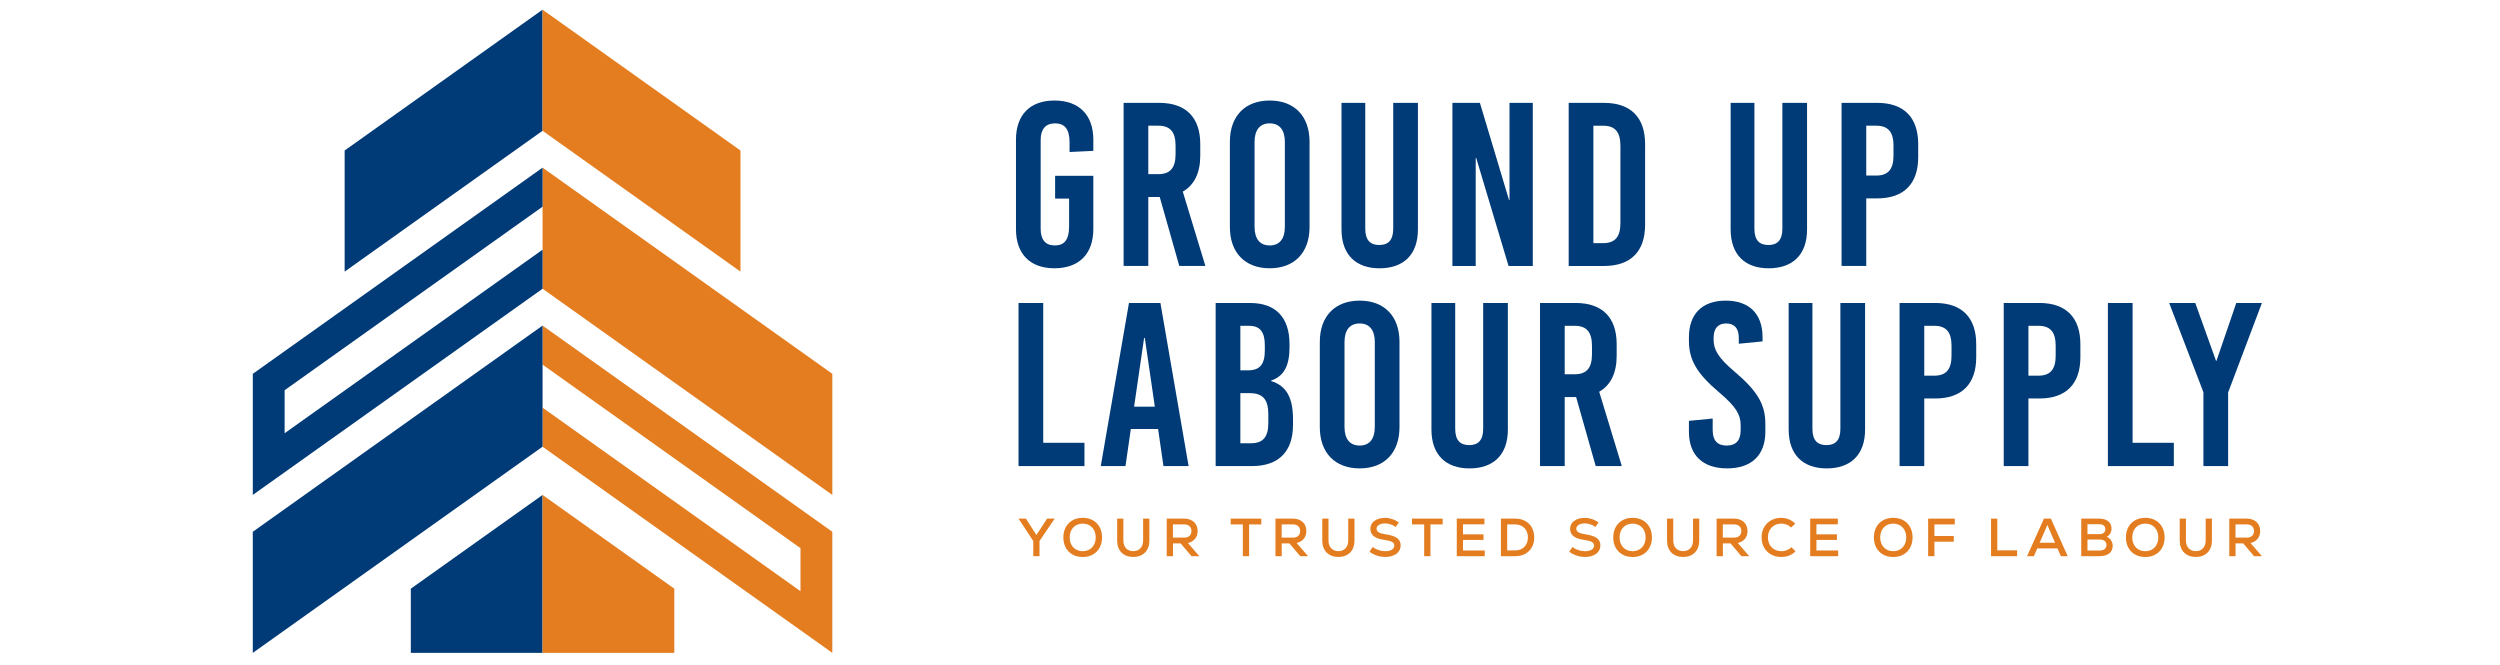 <?xml version="1.0" encoding="UTF-8" standalone="no"?>
<!-- Created with Inkscape (http://www.inkscape.org/) -->

<svg
   version="1.1"
   id="svg1"
   width="1809.827"
   height="481.387"
   viewBox="0 0 1809.827 481.387"
   sodipodi:docname="grounduprecruiting.svg"
   inkscape:version="1.4 (e7c3feb1, 2024-10-09)"
   xmlns:inkscape="http://www.inkscape.org/namespaces/inkscape"
   xmlns:sodipodi="http://sodipodi.sourceforge.net/DTD/sodipodi-0.dtd"
   xmlns="http://www.w3.org/2000/svg"
   xmlns:svg="http://www.w3.org/2000/svg">
  <sodipodi:namedview
     id="namedview1"
     pagecolor="#ffffff"
     bordercolor="#000000"
     borderopacity="0.25"
     inkscape:showpageshadow="2"
     inkscape:pageopacity="0.0"
     inkscape:pagecheckerboard="0"
     inkscape:deskcolor="#d1d1d1"
     inkscape:zoom="0.58348129"
     inkscape:cx="904.91333"
     inkscape:cy="239.93914"
     inkscape:window-width="2560"
     inkscape:window-height="1381"
     inkscape:window-x="0"
     inkscape:window-y="31"
     inkscape:window-maximized="1"
     inkscape:current-layer="g1" />
  <defs
     id="defs1">
    <clipPath
       clipPathUnits="userSpaceOnUse"
       id="clipPath98">
      <path
         d="M 0,2000 H 2000 V 0 H 0 Z"
         transform="translate(-1537.235,-887.966)"
         id="path98" />
    </clipPath>
    <clipPath
       clipPathUnits="userSpaceOnUse"
       id="clipPath96">
      <path
         d="M 0,2000 H 2000 V 0 H 0 Z"
         transform="translate(-1500.795,-886.333)"
         id="path96" />
    </clipPath>
    <clipPath
       clipPathUnits="userSpaceOnUse"
       id="clipPath94">
      <path
         d="M 0,2000 H 2000 V 0 H 0 Z"
         transform="translate(-1482.107,-880.591)"
         id="path94" />
    </clipPath>
    <clipPath
       clipPathUnits="userSpaceOnUse"
       id="clipPath92">
      <path
         d="M 0,2000 H 2000 V 0 H 0 Z"
         transform="translate(-1457.442,-880.97)"
         id="path92" />
    </clipPath>
    <clipPath
       clipPathUnits="userSpaceOnUse"
       id="clipPath90">
      <path
         d="M 0,2000 H 2000 V 0 H 0 Z"
         transform="translate(-1433.099,-885.197)"
         id="path90" />
    </clipPath>
    <clipPath
       clipPathUnits="userSpaceOnUse"
       id="clipPath88">
      <path
         d="M 0,2000 H 2000 V 0 H 0 Z"
         transform="translate(-1398.35,-898.285)"
         id="path88" />
    </clipPath>
    <clipPath
       clipPathUnits="userSpaceOnUse"
       id="clipPath86">
      <path
         d="M 0,2000 H 2000 V 0 H 0 Z"
         transform="translate(-1364.211,-898.285)"
         id="path86" />
    </clipPath>
    <clipPath
       clipPathUnits="userSpaceOnUse"
       id="clipPath84">
      <path
         d="M 0,2000 H 2000 V 0 H 0 Z"
         transform="translate(-1345.261,-880.591)"
         id="path84" />
    </clipPath>
    <clipPath
       clipPathUnits="userSpaceOnUse"
       id="clipPath82">
      <path
         d="M 0,2000 H 2000 V 0 H 0 Z"
         transform="translate(-1300.162,-898.285)"
         id="path82" />
    </clipPath>
    <clipPath
       clipPathUnits="userSpaceOnUse"
       id="clipPath80">
      <path
         d="M 0,2000 H 2000 V 0 H 0 Z"
         transform="translate(-1273.778,-888.082)"
         id="path80" />
    </clipPath>
    <clipPath
       clipPathUnits="userSpaceOnUse"
       id="clipPath78">
      <path
         d="M 0,2000 H 2000 V 0 H 0 Z"
         transform="translate(-1258.88,-887.966)"
         id="path78" />
    </clipPath>
    <clipPath
       clipPathUnits="userSpaceOnUse"
       id="clipPath76">
      <path
         d="M 0,2000 H 2000 V 0 H 0 Z"
         transform="translate(-1222.438,-886.333)"
         id="path76" />
    </clipPath>
    <clipPath
       clipPathUnits="userSpaceOnUse"
       id="clipPath74">
      <path
         d="M 0,2000 H 2000 V 0 H 0 Z"
         transform="translate(-1203.75,-880.591)"
         id="path74" />
    </clipPath>
    <clipPath
       clipPathUnits="userSpaceOnUse"
       id="clipPath72">
      <path
         d="M 0,2000 H 2000 V 0 H 0 Z"
         transform="translate(-1169.321,-880.329)"
         id="path72" />
    </clipPath>
    <clipPath
       clipPathUnits="userSpaceOnUse"
       id="clipPath70">
      <path
         d="M 0,2000 H 2000 V 0 H 0 Z"
         transform="translate(-1140.051,-881.028)"
         id="path70" />
    </clipPath>
    <clipPath
       clipPathUnits="userSpaceOnUse"
       id="clipPath68">
      <path
         d="M 0,2000 H 2000 V 0 H 0 Z"
         transform="translate(-1108.274,-898.285)"
         id="path68" />
    </clipPath>
    <clipPath
       clipPathUnits="userSpaceOnUse"
       id="clipPath66">
      <path
         d="M 0,2000 H 2000 V 0 H 0 Z"
         transform="translate(-1083.961,-898.285)"
         id="path66" />
    </clipPath>
    <clipPath
       clipPathUnits="userSpaceOnUse"
       id="clipPath64">
      <path
         d="M 0,2000 H 2000 V 0 H 0 Z"
         transform="translate(-1060.871,-880.329)"
         id="path64" />
    </clipPath>
    <clipPath
       clipPathUnits="userSpaceOnUse"
       id="clipPath62">
      <path
         d="M 0,2000 H 2000 V 0 H 0 Z"
         transform="translate(-1035.245,-886.333)"
         id="path62" />
    </clipPath>
    <clipPath
       clipPathUnits="userSpaceOnUse"
       id="clipPath60">
      <path
         d="M 0,2000 H 2000 V 0 H 0 Z"
         transform="translate(-1019.355,-887.966)"
         id="path60" />
    </clipPath>
    <clipPath
       clipPathUnits="userSpaceOnUse"
       id="clipPath58">
      <path
         d="M 0,2000 H 2000 V 0 H 0 Z"
         transform="translate(-985.51,-898.285)"
         id="path58" />
    </clipPath>
    <clipPath
       clipPathUnits="userSpaceOnUse"
       id="clipPath56">
      <path
         d="M 0,2000 H 2000 V 0 H 0 Z"
         transform="translate(-960.319,-887.966)"
         id="path56" />
    </clipPath>
    <clipPath
       clipPathUnits="userSpaceOnUse"
       id="clipPath54">
      <path
         d="M 0,2000 H 2000 V 0 H 0 Z"
         transform="translate(-923.879,-886.333)"
         id="path54" />
    </clipPath>
    <clipPath
       clipPathUnits="userSpaceOnUse"
       id="clipPath52">
      <path
         d="M 0,2000 H 2000 V 0 H 0 Z"
         transform="translate(-905.19,-880.591)"
         id="path52" />
    </clipPath>
    <clipPath
       clipPathUnits="userSpaceOnUse"
       id="clipPath50">
      <path
         d="M 0,2000 H 2000 V 0 H 0 Z"
         transform="translate(-878.34,-886.129)"
         id="path50" />
    </clipPath>
    <clipPath
       clipPathUnits="userSpaceOnUse"
       id="clipPath48">
      <path
         d="M 0,2000 H 2000 V 0 H 0 Z"
         transform="translate(-1527.08,-926.807)"
         id="path48" />
    </clipPath>
    <clipPath
       clipPathUnits="userSpaceOnUse"
       id="clipPath46">
      <path
         d="M 0,2000 H 2000 V 0 H 0 Z"
         transform="translate(-1497.602,-939.46)"
         id="path46" />
    </clipPath>
    <clipPath
       clipPathUnits="userSpaceOnUse"
       id="clipPath44">
      <path
         d="M 0,2000 H 2000 V 0 H 0 Z"
         transform="translate(-1418.653,-975.901)"
         id="path44" />
    </clipPath>
    <clipPath
       clipPathUnits="userSpaceOnUse"
       id="clipPath42">
      <path
         d="M 0,2000 H 2000 V 0 H 0 Z"
         transform="translate(-1362.099,-975.901)"
         id="path42" />
    </clipPath>
    <clipPath
       clipPathUnits="userSpaceOnUse"
       id="clipPath40">
      <path
         d="M 0,2000 H 2000 V 0 H 0 Z"
         transform="translate(-1329.967,-946.673)"
         id="path40" />
    </clipPath>
    <clipPath
       clipPathUnits="userSpaceOnUse"
       id="clipPath38">
      <path
         d="M 0,2000 H 2000 V 0 H 0 Z"
         transform="translate(-1274.298,-996.779)"
         id="path38" />
    </clipPath>
    <clipPath
       clipPathUnits="userSpaceOnUse"
       id="clipPath36">
      <path
         d="M 0,2000 H 2000 V 0 H 0 Z"
         transform="translate(-1166.88,-976.661)"
         id="path36" />
    </clipPath>
    <clipPath
       clipPathUnits="userSpaceOnUse"
       id="clipPath34">
      <path
         d="M 0,2000 H 2000 V 0 H 0 Z"
         transform="translate(-1136.016,-946.673)"
         id="path34" />
    </clipPath>
    <clipPath
       clipPathUnits="userSpaceOnUse"
       id="clipPath32">
      <path
         d="M 0,2000 H 2000 V 0 H 0 Z"
         transform="translate(-1047.322,-994.123)"
         id="path32" />
    </clipPath>
    <clipPath
       clipPathUnits="userSpaceOnUse"
       id="clipPath30">
      <path
         d="M 0,2000 H 2000 V 0 H 0 Z"
         transform="translate(-990.772,-939.207)"
         id="path30" />
    </clipPath>
    <clipPath
       clipPathUnits="userSpaceOnUse"
       id="clipPath28">
      <path
         d="M 0,2000 H 2000 V 0 H 0 Z"
         transform="translate(-933.079,-959.073)"
         id="path28" />
    </clipPath>
    <clipPath
       clipPathUnits="userSpaceOnUse"
       id="clipPath26">
      <path
         d="M 0,2000 H 2000 V 0 H 0 Z"
         transform="translate(-906.131,-939.46)"
         id="path26" />
    </clipPath>
    <clipPath
       clipPathUnits="userSpaceOnUse"
       id="clipPath24">
      <path
         d="M 0,2000 H 2000 V 0 H 0 Z"
         transform="translate(-1330.6,-1084.55)"
         id="path24" />
    </clipPath>
    <clipPath
       clipPathUnits="userSpaceOnUse"
       id="clipPath22">
      <path
         d="M 0,2000 H 2000 V 0 H 0 Z"
         transform="translate(-1298.465,-1055.321)"
         id="path22" />
    </clipPath>
    <clipPath
       clipPathUnits="userSpaceOnUse"
       id="clipPath20">
      <path
         d="M 0,2000 H 2000 V 0 H 0 Z"
         transform="translate(-1182.449,-1047.855)"
         id="path20" />
    </clipPath>
    <clipPath
       clipPathUnits="userSpaceOnUse"
       id="clipPath18">
      <path
         d="M 0,2000 H 2000 V 0 H 0 Z"
         transform="translate(-1136.396,-1035.455)"
         id="path18" />
    </clipPath>
    <clipPath
       clipPathUnits="userSpaceOnUse"
       id="clipPath16">
      <path
         d="M 0,2000 H 2000 V 0 H 0 Z"
         transform="translate(-1087.18,-1055.321)"
         id="path16" />
    </clipPath>
    <clipPath
       clipPathUnits="userSpaceOnUse"
       id="clipPath14">
      <path
         d="M 0,2000 H 2000 V 0 H 0 Z"
         transform="translate(-998.488,-1102.771)"
         id="path14" />
    </clipPath>
    <clipPath
       clipPathUnits="userSpaceOnUse"
       id="clipPath12">
      <path
         d="M 0,2000 H 2000 V 0 H 0 Z"
         transform="translate(-940.793,-1085.309)"
         id="path12" />
    </clipPath>
    <clipPath
       clipPathUnits="userSpaceOnUse"
       id="clipPath10">
      <path
         d="M 0,2000 H 2000 V 0 H 0 Z"
         transform="translate(-910.94,-1104.036)"
         id="path10" />
    </clipPath>
  </defs>
  <g
     id="g1">
    <path
       id="path1"
       d="M 392.777,358.297 297.4,426.168 v 46.479 h 95.377 z"
       style="fill:#003b77;fill-opacity:1;fill-rule:nonzero;stroke:none;stroke-width:1.333" />
    <path
       id="path2"
       d="M 249.499,196.628 392.777,94.672 V 7 L 249.499,108.956 Z"
       style="fill:#003b77;fill-opacity:1;fill-rule:nonzero;stroke:none;stroke-width:1.333" />
    <path
       id="path3"
       d="M 536.055,196.628 392.777,94.672 V 7 l 143.277,101.956 z"
       style="fill:#e47d20;fill-opacity:1;fill-rule:nonzero;stroke:none;stroke-width:1.333" />
    <path
       id="path4"
       d="m 392.777,358.297 95.377,67.871 v 46.479 h -95.377 z"
       style="fill:#e47d20;fill-opacity:1;fill-rule:nonzero;stroke:none;stroke-width:1.333" />
    <path
       id="path5"
       d="m 579.51,396.84 v 31.141 l -186.745,-132.88 V 323.376 L 602.54,472.634 V 384.968 L 392.765,235.71 v 28.249 z"
       style="fill:#e47d20;fill-opacity:1;fill-rule:nonzero;stroke:none;stroke-width:1.333" />
    <path
       id="path6"
       d="M 602.553,358.297 392.777,209.021 v -87.672 l 209.776,149.276 z"
       style="fill:#e47d20;fill-opacity:1;fill-rule:nonzero;stroke:none;stroke-width:1.333" />
    <path
       id="path7"
       d="m 206.043,282.491 v 31.141 L 392.788,180.751 v 28.275 L 183.014,358.285 V 270.618 L 392.788,121.361 v 28.249 z"
       style="fill:#003b77;fill-opacity:1;fill-rule:nonzero;stroke:none;stroke-width:1.333" />
    <path
       id="path8"
       d="M 183,472.646 392.777,323.37 v -87.672 L 183,384.974 Z"
       style="fill:#003b77;fill-opacity:1;fill-rule:nonzero;stroke:none;stroke-width:1.333" />
    <path
       id="path9"
       d="m 0,0 v -6.074 l -12.907,-0.633 v 5.315 c 0,7.085 -2.656,10.249 -7.845,10.249 -5.186,0 -7.846,-3.164 -7.846,-8.984 v -48.335 c 0,-5.82 2.533,-8.984 7.719,-8.984 5.189,0 7.719,3.164 7.719,10.249 v 15.184 h -7.592 v 12.4 H 0 v -28.976 c 0,-13.412 -7.719,-21.257 -21.132,-21.257 -13.284,0 -20.876,7.845 -20.876,21.257 V 0 c 0,13.412 7.592,21.257 20.876,21.257 C -7.719,21.257 0,13.412 0,0"
       style="fill:#003b77;fill-opacity:1;fill-rule:nonzero;stroke:none"
       transform="matrix(1.333,0,0,-1.333,791.49,101.108)"
       clip-path="url(#clipPath10)" />
    <path
       id="path11"
       d="m 0,0 h 5.441 c 6.454,0 9.364,3.417 9.364,10.882 v 4.555 c 0,7.466 -2.91,10.882 -9.364,10.882 H 0 Z M 6.2,-12.4 H 0 V -49.854 H -13.411 V 38.72 H 5.947 c 14.425,0 22.271,-7.845 22.271,-22.397 V 9.997 c 0,-9.365 -3.292,-15.943 -9.489,-19.486 L 31,-49.854 H 16.828 Z"
       style="fill:#003b77;fill-opacity:1;fill-rule:nonzero;stroke:none"
       transform="matrix(1.333,0,0,-1.333,831.293,126.078)"
       clip-path="url(#clipPath12)" />
    <path
       id="path13"
       d="m 0,0 v -46.059 c 0,-6.579 2.912,-10.122 8.225,-10.122 5.315,0 8.224,3.543 8.224,10.122 V 0 c 0,6.579 -2.909,10.122 -8.224,10.122 C 2.912,10.122 0,6.579 0,0 m 29.862,0.126 v -46.311 c 0,-13.918 -8.224,-22.396 -21.637,-22.396 -13.412,0 -21.635,8.478 -21.635,22.396 V 0.126 c 0,13.918 8.223,22.396 21.635,22.396 13.413,0 21.637,-8.478 21.637,-22.396"
       style="fill:#003b77;fill-opacity:1;fill-rule:nonzero;stroke:none"
       transform="matrix(1.333,0,0,-1.333,908.22,102.795)"
       clip-path="url(#clipPath14)" />
    <path
       id="path15"
       d="m 0,0 c 0,-13.919 -7.972,-21.13 -20.879,-21.13 -12.651,0 -20.623,7.211 -20.623,21.13 v 68.708 h 12.904 V 0.379 c 0,-6.453 2.912,-8.857 7.593,-8.857 4.683,0 7.592,2.404 7.592,8.857 V 68.708 H 0 Z"
       style="fill:#003b77;fill-opacity:1;fill-rule:nonzero;stroke:none"
       transform="matrix(1.333,0,0,-1.333,1026.475,166.062)"
       clip-path="url(#clipPath16)" />
    <path
       id="path17"
       d="m 0,0 -17.59,58.71 h -0.253 V 0 h -12.652 v 88.573 h 14.932 L 0.253,35.809 H 0.506 V 88.573 H 13.158 V 0 Z"
       style="fill:#003b77;fill-opacity:1;fill-rule:nonzero;stroke:none"
       transform="matrix(1.333,0,0,-1.333,1092.096,192.55)"
       clip-path="url(#clipPath18)" />
    <path
       id="path19"
       d="m 0,0 h 5.312 c 6.454,0 9.364,3.417 9.364,10.882 V 52.89 c 0,7.466 -2.91,10.882 -9.364,10.882 H 0 Z m 5.818,76.173 c 14.425,0 22.271,-7.845 22.271,-22.397 V 9.997 C 28.089,-4.555 20.243,-12.4 5.818,-12.4 h -19.232 v 88.573 z"
       style="fill:#003b77;fill-opacity:1;fill-rule:nonzero;stroke:none"
       transform="matrix(1.333,0,0,-1.333,1153.501,176.016)"
       clip-path="url(#clipPath20)" />
    <path
       id="path21"
       d="m 0,0 c 0,-13.919 -7.972,-21.13 -20.879,-21.13 -12.651,0 -20.623,7.211 -20.623,21.13 v 68.708 h 12.904 V 0.379 c 0,-6.453 2.912,-8.857 7.593,-8.857 4.683,0 7.592,2.404 7.592,8.857 V 68.708 H 0 Z"
       style="fill:#003b77;fill-opacity:1;fill-rule:nonzero;stroke:none"
       transform="matrix(1.333,0,0,-1.333,1308.189,166.062)"
       clip-path="url(#clipPath22)" />
    <path
       id="path23"
       d="m 0,0 h 5.438 c 6.455,0 9.364,3.417 9.364,10.882 v 5.314 c 0,7.466 -2.909,10.882 -9.364,10.882 H 0 Z m 5.944,39.479 c 14.426,0 22.271,-7.846 22.271,-22.397 V 9.997 C 28.215,-4.555 20.37,-12.4 5.944,-12.4 H 0 v -36.695 h -13.414 v 88.574 z"
       style="fill:#003b77;fill-opacity:1;fill-rule:nonzero;stroke:none"
       transform="matrix(1.333,0,0,-1.333,1351.035,127.09)"
       clip-path="url(#clipPath24)" />
    <path
       id="path25"
       d="M 0,0 V -12.653 H -35.808 V 75.92 h 13.414 V 0 Z"
       style="fill:#003b77;fill-opacity:1;fill-rule:nonzero;stroke:none"
       transform="matrix(1.333,0,0,-1.333,785.077,320.543)"
       clip-path="url(#clipPath26)" />
    <path
       id="path27"
       d="M 0,0 H 11.261 L 5.818,37.327 H 5.439 Z m 15.94,-32.266 -2.909,20.119 H -1.773 l -2.91,-20.119 h -13.413 l 15.311,88.573 h 17.081 l 15.311,-88.573 z"
       style="fill:#003b77;fill-opacity:1;fill-rule:nonzero;stroke:none"
       transform="matrix(1.333,0,0,-1.333,821.008,294.393)"
       clip-path="url(#clipPath28)" />
    <path
       id="path29"
       d="m 0,0 h 5.818 c 6.454,0 9.364,3.417 9.364,10.882 v 4.935 c 0,7.845 -2.91,11.388 -9.995,11.388 H 0 Z m 0,39.605 h 4.174 c 6.454,0 9.11,3.29 9.11,10.756 v 2.909 c 0,7.213 -2.656,10.503 -8.477,10.503 H 0 Z m 5.312,36.568 c 13.919,0 21.385,-7.845 21.385,-22.397 v -1.644 c 0,-9.869 -2.912,-15.691 -9.995,-18.095 v -0.253 c 8.351,-2.53 11.893,-9.11 11.893,-20.751 V 9.997 C 28.595,-4.555 20.75,-12.4 6.324,-12.4 h -19.737 v 88.573 z"
       style="fill:#003b77;fill-opacity:1;fill-rule:nonzero;stroke:none"
       transform="matrix(1.333,0,0,-1.333,897.932,320.881)"
       clip-path="url(#clipPath30)" />
    <path
       id="path31"
       d="m 0,0 v -46.059 c 0,-6.579 2.911,-10.122 8.225,-10.122 5.314,0 8.224,3.543 8.224,10.122 V 0 c 0,6.579 -2.91,10.122 -8.224,10.122 C 2.911,10.122 0,6.579 0,0 m 29.862,0.126 v -46.312 c 0,-13.918 -8.224,-22.395 -21.637,-22.395 -13.412,0 -21.636,8.477 -21.636,22.395 V 0.126 c 0,13.918 8.224,22.396 21.636,22.396 13.413,0 21.637,-8.478 21.637,-22.396"
       style="fill:#003b77;fill-opacity:1;fill-rule:nonzero;stroke:none"
       transform="matrix(1.333,0,0,-1.333,973.332,247.659)"
       clip-path="url(#clipPath32)" />
    <path
       id="path33"
       d="m 0,0 c 0,-13.919 -7.971,-21.131 -20.879,-21.131 -12.651,0 -20.623,7.212 -20.623,21.131 v 68.707 h 12.905 V 0.379 c 0,-6.453 2.911,-8.857 7.592,-8.857 4.683,0 7.592,2.404 7.592,8.857 V 68.707 H 0 Z"
       style="fill:#003b77;fill-opacity:1;fill-rule:nonzero;stroke:none"
       transform="matrix(1.333,0,0,-1.333,1091.59,310.926)"
       clip-path="url(#clipPath34)" />
    <path
       id="path35"
       d="m 0,0 h 5.441 c 6.455,0 9.364,3.417 9.364,10.882 v 4.555 c 0,7.466 -2.909,10.882 -9.364,10.882 H 0 Z M 6.201,-12.4 H 0 V -49.854 H -13.41 V 38.719 H 5.948 c 14.425,0 22.27,-7.845 22.27,-22.397 V 9.997 c 0,-9.365 -3.291,-15.944 -9.489,-19.487 L 31.001,-49.854 H 16.829 Z"
       style="fill:#003b77;fill-opacity:1;fill-rule:nonzero;stroke:none"
       transform="matrix(1.333,0,0,-1.333,1132.742,270.942)"
       clip-path="url(#clipPath36)" />
    <path
       id="path37"
       d="m 0,0 v -2.277 l -12.905,-1.266 v 3.29 c 0,5.061 -2.407,7.718 -6.833,7.718 -4.43,0 -6.833,-2.657 -6.833,-7.718 v -1.139 c 0,-5.187 2.276,-9.615 11.259,-17.208 12.276,-10.376 16.83,-17.715 16.83,-28.343 v -4.429 c 0,-12.654 -7.463,-19.865 -20.75,-19.865 -13.288,0 -20.752,7.211 -20.752,19.865 v 5.947 l 12.907,1.265 v -6.326 c 0,-5.568 2.529,-8.351 7.592,-8.351 5.062,0 7.591,2.783 7.591,8.351 v 2.911 c 0,5.567 -2.658,9.995 -11.642,17.587 -12.272,10.375 -16.448,17.714 -16.448,28.091 V 0 c 0,12.653 7.212,19.866 19.993,19.866 C -7.213,19.866 0,12.653 0,0"
       style="fill:#003b77;fill-opacity:1;fill-rule:nonzero;stroke:none"
       transform="matrix(1.333,0,0,-1.333,1275.966,244.118)"
       clip-path="url(#clipPath38)" />
    <path
       id="path39"
       d="m 0,0 c 0,-13.919 -7.972,-21.131 -20.879,-21.131 -12.651,0 -20.623,7.212 -20.623,21.131 v 68.707 h 12.904 V 0.379 c 0,-6.453 2.912,-8.857 7.592,-8.857 4.684,0 7.593,2.404 7.593,8.857 V 68.707 H 0 Z"
       style="fill:#003b77;fill-opacity:1;fill-rule:nonzero;stroke:none"
       transform="matrix(1.333,0,0,-1.333,1350.191,310.926)"
       clip-path="url(#clipPath40)" />
    <path
       id="path41"
       d="m 0,0 h 5.438 c 6.455,0 9.364,3.417 9.364,10.882 v 5.314 c 0,7.466 -2.909,10.883 -9.364,10.883 H 0 Z m 5.944,39.479 c 14.426,0 22.271,-7.846 22.271,-22.397 V 9.997 C 28.215,-4.555 20.37,-12.4 5.944,-12.4 H 0 v -36.694 h -13.414 v 88.573 z"
       style="fill:#003b77;fill-opacity:1;fill-rule:nonzero;stroke:none"
       transform="matrix(1.333,0,0,-1.333,1393.034,271.955)"
       clip-path="url(#clipPath42)" />
    <path
       id="path43"
       d="m 0,0 h 5.438 c 6.455,0 9.364,3.417 9.364,10.882 v 5.314 c 0,7.466 -2.909,10.883 -9.364,10.883 H 0 Z m 5.945,39.479 c 14.425,0 22.27,-7.846 22.27,-22.397 V 9.997 C 28.215,-4.555 20.37,-12.4 5.945,-12.4 H 0 v -36.694 h -13.414 v 88.573 z"
       style="fill:#003b77;fill-opacity:1;fill-rule:nonzero;stroke:none"
       transform="matrix(1.333,0,0,-1.333,1468.44,271.955)"
       clip-path="url(#clipPath44)" />
    <path
       id="path45"
       d="M 0,0 V -12.653 H -35.808 V 75.92 h 13.413 V 0 Z"
       style="fill:#003b77;fill-opacity:1;fill-rule:nonzero;stroke:none"
       transform="matrix(1.333,0,0,-1.333,1573.706,320.543)"
       clip-path="url(#clipPath46)" />
    <path
       id="path47"
       d="m 0,0 h -13.413 v 40.111 l -18.6,48.462 h 14.172 L -6.58,57.192 h 0.253 L 4.427,88.573 h 13.92 L 0,39.984 Z"
       style="fill:#003b77;fill-opacity:1;fill-rule:nonzero;stroke:none"
       transform="matrix(1.333,0,0,-1.333,1613.009,337.414)"
       clip-path="url(#clipPath48)" />
    <path
       id="path49"
       d="m 0,0 -8.017,12.156 h 4.053 l 5.654,-8.92 5.831,8.92 h 4.11 L 3.382,0 V -8.25 H 0 Z"
       style="fill:#e47d20;fill-opacity:1;fill-rule:nonzero;stroke:none"
       transform="matrix(1.333,0,0,-1.333,748.022,391.651)"
       clip-path="url(#clipPath50)" />
    <path
       id="path51"
       d="m 0,0 c 4.197,0 7.055,3.032 7.055,7.492 0,4.46 -2.858,7.491 -7.055,7.491 -4.227,0 -7.084,-3.031 -7.084,-7.491 C -7.084,3.032 -4.227,0 0,0 m -10.523,7.492 c 0,6.355 4.226,10.64 10.523,10.64 6.268,0 10.494,-4.285 10.494,-10.64 0,-6.355 -4.226,-10.64 -10.494,-10.64 -6.297,0 -10.523,4.285 -10.523,10.64"
       style="fill:#e47d20;fill-opacity:1;fill-rule:nonzero;stroke:none"
       transform="matrix(1.333,0,0,-1.333,783.823,399.036)"
       clip-path="url(#clipPath52)" />
    <path
       id="path53"
       d="M 0,0 V 11.952 H 3.381 V 0.059 c 0,-3.528 2.098,-5.772 5.364,-5.772 3.265,0 5.363,2.244 5.363,5.772 V 11.952 H 17.49 V 0 c 0,-5.451 -3.382,-8.862 -8.745,-8.862 C 3.381,-8.862 0,-5.451 0,0"
       style="fill:#e47d20;fill-opacity:1;fill-rule:nonzero;stroke:none"
       transform="matrix(1.333,0,0,-1.333,808.741,391.379)"
       clip-path="url(#clipPath54)" />
    <path
       id="path55"
       d="M 0,0 C 2.42,0 3.877,1.341 3.877,3.585 3.877,5.801 2.42,7.171 0,7.171 H -6.15 V 0 Z m -9.532,10.319 h 9.561 c 4.373,0 7.23,-2.681 7.23,-6.734 0,-3.381 -2.012,-5.8 -5.277,-6.5 l 6.209,-7.171 H 3.936 l -5.918,6.967 h -4.139 v -6.967 h -3.411 z"
       style="fill:#e47d20;fill-opacity:1;fill-rule:nonzero;stroke:none"
       transform="matrix(1.333,0,0,-1.333,857.328,389.202)"
       clip-path="url(#clipPath56)" />
    <path
       id="path57"
       d="M 0,0 H 16.645 V -3.148 H 10.027 V -20.405 H 6.616 V -3.148 H 0 Z"
       style="fill:#e47d20;fill-opacity:1;fill-rule:nonzero;stroke:none"
       transform="matrix(1.333,0,0,-1.333,890.915,375.443)"
       clip-path="url(#clipPath58)" />
    <path
       id="path59"
       d="M 0,0 C 2.419,0 3.877,1.341 3.877,3.585 3.877,5.801 2.419,7.171 0,7.171 H -6.151 V 0 Z m -9.532,10.319 h 9.56 c 4.373,0 7.23,-2.681 7.23,-6.734 0,-3.381 -2.011,-5.8 -5.277,-6.5 L 8.19,-10.086 H 3.935 l -5.917,6.967 h -4.14 v -6.967 h -3.41 z"
       style="fill:#e47d20;fill-opacity:1;fill-rule:nonzero;stroke:none"
       transform="matrix(1.333,0,0,-1.333,936.043,389.202)"
       clip-path="url(#clipPath60)" />
    <path
       id="path61"
       d="M 0,0 V 11.952 H 3.381 V 0.059 c 0,-3.528 2.098,-5.772 5.364,-5.772 3.265,0 5.363,2.244 5.363,5.772 V 11.952 H 17.49 V 0 c 0,-5.451 -3.382,-8.862 -8.745,-8.862 C 3.381,-8.862 0,-5.451 0,0"
       style="fill:#e47d20;fill-opacity:1;fill-rule:nonzero;stroke:none"
       transform="matrix(1.333,0,0,-1.333,957.229,391.379)"
       clip-path="url(#clipPath62)" />
    <path
       id="path63"
       d="M 0,0 1.777,2.565 C 3.498,1.137 6.092,0.262 8.599,0.262 c 2.973,0 4.897,1.196 4.897,3.032 0,1.691 -1.574,2.594 -5.1,3.06 -5.54,0.759 -7.901,2.595 -7.901,6.181 0,3.41 3.236,5.83 7.901,5.83 2.709,0 5.479,-0.933 7.549,-2.536 l -1.719,-2.42 c -1.692,1.283 -3.79,1.953 -5.802,1.953 -2.682,0 -4.576,-1.195 -4.576,-2.857 0,-1.632 1.457,-2.565 4.897,-3.06 5.772,-0.846 8.191,-2.595 8.191,-6.064 0,-3.76 -3.323,-6.238 -8.337,-6.238 C 5.509,-2.857 2.39,-1.836 0,0"
       style="fill:#e47d20;fill-opacity:1;fill-rule:nonzero;stroke:none"
       transform="matrix(1.333,0,0,-1.333,991.397,399.385)"
       clip-path="url(#clipPath64)" />
    <path
       id="path65"
       d="M 0,0 H 16.645 V -3.148 H 10.027 V -20.405 H 6.616 V -3.148 H 0 Z"
       style="fill:#e47d20;fill-opacity:1;fill-rule:nonzero;stroke:none"
       transform="matrix(1.333,0,0,-1.333,1022.184,375.443)"
       clip-path="url(#clipPath66)" />
    <path
       id="path67"
       d="M 0,0 H 15.013 V -3.09 H 3.382 v -5.451 h 11.135 v -3.032 H 3.382 v -5.713 h 11.806 v -3.119 H 0 Z"
       style="fill:#e47d20;fill-opacity:1;fill-rule:nonzero;stroke:none"
       transform="matrix(1.333,0,0,-1.333,1054.602,375.443)"
       clip-path="url(#clipPath68)" />
    <path
       id="path69"
       d="m 0,0 c 4.081,0 6.851,2.856 6.851,7.054 0,4.198 -2.799,7.054 -6.851,7.054 H -4.401 V 0 Z M -7.812,17.257 H 0 c 6.15,0 10.29,-4.081 10.29,-10.203 C 10.29,0.933 6.15,-3.148 0,-3.148 h -7.812 z"
       style="fill:#e47d20;fill-opacity:1;fill-rule:nonzero;stroke:none"
       transform="matrix(1.333,0,0,-1.333,1096.97,398.452)"
       clip-path="url(#clipPath70)" />
    <path
       id="path71"
       d="M 0,0 1.778,2.565 C 3.498,1.137 6.093,0.262 8.6,0.262 c 2.973,0 4.897,1.196 4.897,3.032 0,1.691 -1.574,2.594 -5.101,3.06 -5.539,0.759 -7.9,2.595 -7.9,6.181 0,3.41 3.235,5.83 7.9,5.83 2.71,0 5.48,-0.933 7.549,-2.536 l -1.719,-2.42 c -1.691,1.283 -3.789,1.953 -5.801,1.953 -2.682,0 -4.577,-1.195 -4.577,-2.857 0,-1.632 1.458,-2.565 4.897,-3.06 5.772,-0.846 8.192,-2.595 8.192,-6.064 0,-3.76 -3.324,-6.238 -8.337,-6.238 C 5.51,-2.857 2.391,-1.836 0,0"
       style="fill:#e47d20;fill-opacity:1;fill-rule:nonzero;stroke:none"
       transform="matrix(1.333,0,0,-1.333,1135.997,399.385)"
       clip-path="url(#clipPath72)" />
    <path
       id="path73"
       d="m 0,0 c 4.198,0 7.055,3.032 7.055,7.492 0,4.46 -2.857,7.491 -7.055,7.491 -4.227,0 -7.083,-3.031 -7.083,-7.491 C -7.083,3.032 -4.227,0 0,0 m -10.522,7.492 c 0,6.355 4.226,10.64 10.522,10.64 6.268,0 10.495,-4.285 10.495,-10.64 0,-6.355 -4.227,-10.64 -10.495,-10.64 -6.296,0 -10.522,4.285 -10.522,10.64"
       style="fill:#e47d20;fill-opacity:1;fill-rule:nonzero;stroke:none"
       transform="matrix(1.333,0,0,-1.333,1181.902,399.036)"
       clip-path="url(#clipPath74)" />
    <path
       id="path75"
       d="M 0,0 V 11.952 H 3.382 V 0.059 c 0,-3.528 2.098,-5.772 5.363,-5.772 3.265,0 5.364,2.244 5.364,5.772 V 11.952 H 17.49 V 0 c 0,-5.451 -3.381,-8.862 -8.745,-8.862 C 3.382,-8.862 0,-5.451 0,0"
       style="fill:#e47d20;fill-opacity:1;fill-rule:nonzero;stroke:none"
       transform="matrix(1.333,0,0,-1.333,1206.82,391.379)"
       clip-path="url(#clipPath76)" />
    <path
       id="path77"
       d="M 0,0 C 2.419,0 3.877,1.341 3.877,3.585 3.877,5.801 2.419,7.171 0,7.171 H -6.151 V 0 Z m -9.532,10.319 h 9.561 c 4.372,0 7.229,-2.681 7.229,-6.734 0,-3.381 -2.011,-5.8 -5.276,-6.5 l 6.209,-7.171 H 3.936 l -5.918,6.967 h -4.14 v -6.967 h -3.41 z"
       style="fill:#e47d20;fill-opacity:1;fill-rule:nonzero;stroke:none"
       transform="matrix(1.333,0,0,-1.333,1255.409,389.202)"
       clip-path="url(#clipPath78)" />
    <path
       id="path79"
       d="m 0,0 c 0,6.238 4.401,10.611 10.669,10.611 2.974,0 5.567,-1.079 7.608,-3.149 L 16.004,5.364 C 14.604,6.763 12.885,7.492 10.786,7.492 6.442,7.492 3.439,4.431 3.439,0 c 0,-4.431 3.003,-7.492 7.347,-7.492 2.04,0 4.023,0.787 5.45,2.187 l 2.187,-2.274 C 16.383,-9.59 13.788,-10.611 10.698,-10.611 4.372,-10.611 0,-6.238 0,0"
       style="fill:#e47d20;fill-opacity:1;fill-rule:nonzero;stroke:none"
       transform="matrix(1.333,0,0,-1.333,1275.274,389.047)"
       clip-path="url(#clipPath80)" />
    <path
       id="path81"
       d="M 0,0 H 15.012 V -3.09 H 3.381 v -5.451 h 11.136 v -3.032 H 3.381 v -5.713 h 11.807 v -3.119 H 0 Z"
       style="fill:#e47d20;fill-opacity:1;fill-rule:nonzero;stroke:none"
       transform="matrix(1.333,0,0,-1.333,1310.452,375.443)"
       clip-path="url(#clipPath82)" />
    <path
       id="path83"
       d="m 0,0 c 4.197,0 7.055,3.032 7.055,7.492 0,4.46 -2.858,7.491 -7.055,7.491 -4.227,0 -7.084,-3.031 -7.084,-7.491 C -7.084,3.032 -4.227,0 0,0 m -10.523,7.492 c 0,6.355 4.226,10.64 10.523,10.64 6.268,0 10.494,-4.285 10.494,-10.64 0,-6.355 -4.226,-10.64 -10.494,-10.64 -6.297,0 -10.523,4.285 -10.523,10.64"
       style="fill:#e47d20;fill-opacity:1;fill-rule:nonzero;stroke:none"
       transform="matrix(1.333,0,0,-1.333,1370.583,399.036)"
       clip-path="url(#clipPath84)" />
    <path
       id="path85"
       d="M 0,0 H 14.459 V -3.148 H 3.411 v -6.297 h 10.494 v -3.09 H 3.411 v -7.87 H 0 Z"
       style="fill:#e47d20;fill-opacity:1;fill-rule:nonzero;stroke:none"
       transform="matrix(1.333,0,0,-1.333,1395.85,375.443)"
       clip-path="url(#clipPath86)" />
    <path
       id="path87"
       d="m 0,0 h 3.411 v -17.228 h 10.756 v -3.177 H 0 Z"
       style="fill:#e47d20;fill-opacity:1;fill-rule:nonzero;stroke:none"
       transform="matrix(1.333,0,0,-1.333,1441.369,375.443)"
       clip-path="url(#clipPath88)" />
    <path
       id="path89"
       d="M 0,0 -4.168,9.648 -8.337,0 Z m -6.033,13.088 h 3.789 L 6.88,-7.317 H 3.178 L 1.312,-3.09 h -10.96 l -1.866,-4.227 h -3.673 z"
       style="fill:#e47d20;fill-opacity:1;fill-rule:nonzero;stroke:none"
       transform="matrix(1.333,0,0,-1.333,1487.7,392.894)"
       clip-path="url(#clipPath90)" />
    <path
       id="path91"
       d="m 0,0 c 2.216,0 3.586,1.137 3.586,3.002 0,1.837 -1.341,2.945 -3.557,2.945 H -6.733 V 0 Z m -0.262,8.891 c 2.04,0 3.236,0.991 3.236,2.682 0,1.691 -1.225,2.711 -3.236,2.711 H -6.733 V 8.891 Z m -9.853,8.424 h 9.736 c 4.169,0 6.705,-2.011 6.705,-5.393 0,-2.04 -0.962,-3.643 -2.595,-4.459 1.836,-0.671 3.236,-2.712 3.236,-4.898 0,-3.614 -2.653,-5.655 -7.346,-5.655 h -9.736 z"
       style="fill:#e47d20;fill-opacity:1;fill-rule:nonzero;stroke:none"
       transform="matrix(1.333,0,0,-1.333,1520.159,398.53)"
       clip-path="url(#clipPath92)" />
    <path
       id="path93"
       d="m 0,0 c 4.197,0 7.055,3.032 7.055,7.492 0,4.46 -2.858,7.491 -7.055,7.491 -4.227,0 -7.083,-3.031 -7.083,-7.491 C -7.083,3.032 -4.227,0 0,0 m -10.523,7.492 c 0,6.355 4.226,10.64 10.523,10.64 6.268,0 10.494,-4.285 10.494,-10.64 0,-6.355 -4.226,-10.64 -10.494,-10.64 -6.297,0 -10.523,4.285 -10.523,10.64"
       style="fill:#e47d20;fill-opacity:1;fill-rule:nonzero;stroke:none"
       transform="matrix(1.333,0,0,-1.333,1553.044,399.036)"
       clip-path="url(#clipPath94)" />
    <path
       id="path95"
       d="M 0,0 V 11.952 H 3.381 V 0.059 c 0,-3.528 2.098,-5.772 5.363,-5.772 3.266,0 5.364,2.244 5.364,5.772 V 11.952 H 17.49 V 0 c 0,-5.451 -3.382,-8.862 -8.746,-8.862 C 3.381,-8.862 0,-5.451 0,0"
       style="fill:#e47d20;fill-opacity:1;fill-rule:nonzero;stroke:none"
       transform="matrix(1.333,0,0,-1.333,1577.962,391.379)"
       clip-path="url(#clipPath96)" />
    <path
       id="path97"
       d="M 0,0 C 2.42,0 3.877,1.341 3.877,3.585 3.877,5.801 2.42,7.171 0,7.171 H -6.15 V 0 Z m -9.532,10.319 h 9.561 c 4.372,0 7.23,-2.681 7.23,-6.734 0,-3.381 -2.012,-5.8 -5.277,-6.5 l 6.209,-7.171 H 3.936 l -5.918,6.967 h -4.14 v -6.967 h -3.41 z"
       style="fill:#e47d20;fill-opacity:1;fill-rule:nonzero;stroke:none"
       transform="matrix(1.333,0,0,-1.333,1626.55,389.202)"
       clip-path="url(#clipPath98)" />
  </g>
</svg>
